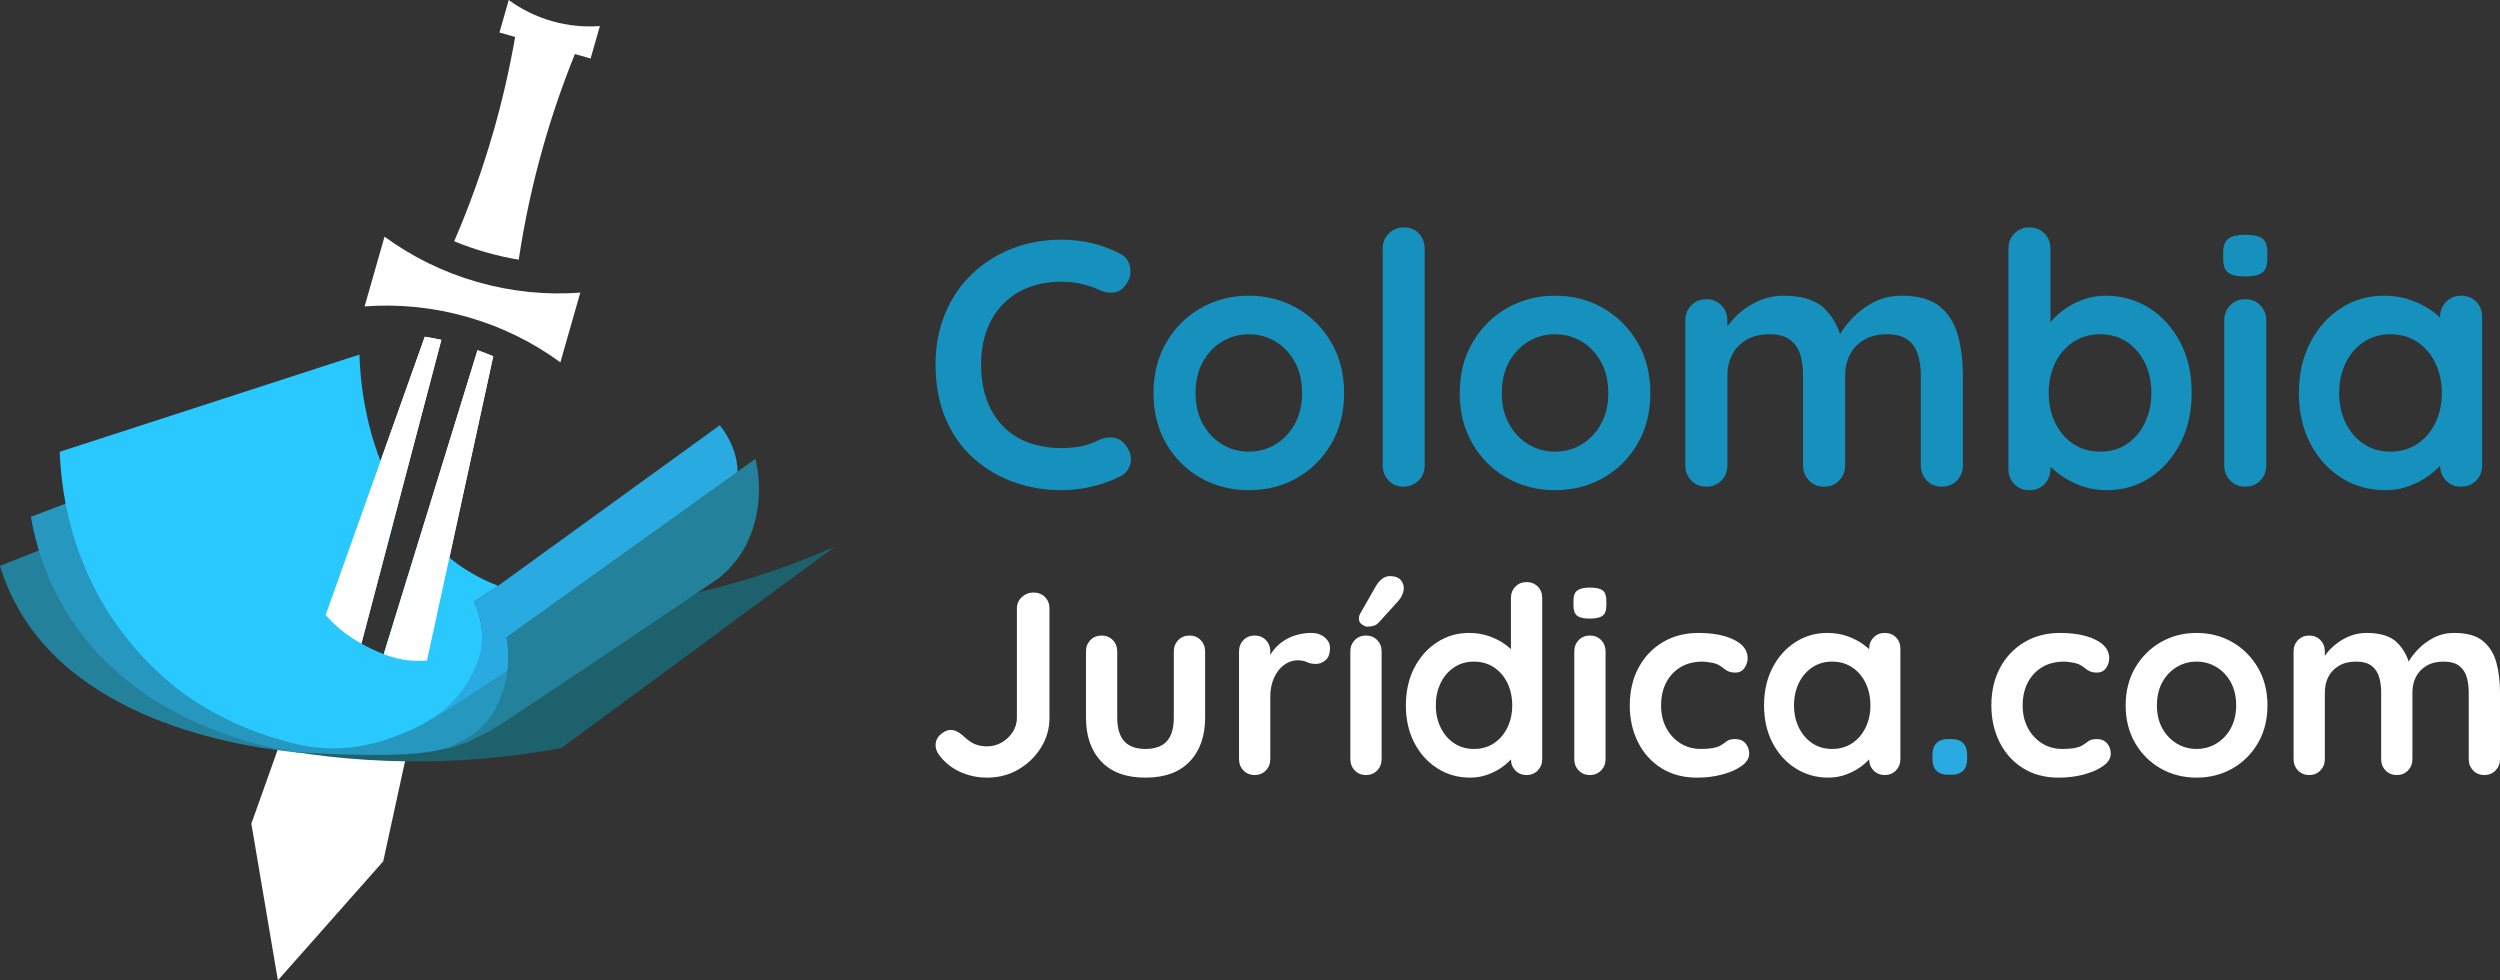 <?xml version="1.0" encoding="UTF-8"?>
<svg id="Capa_5" data-name="Capa 5" xmlns="http://www.w3.org/2000/svg" viewBox="0 0 2529.88 992.07">
  <rect x="0" y="0" width="2529.88" height="992.07" fill="#333333" stroke="none"/>
  <defs>
    <style>
      .cls-1 {
        fill: #24819b;
      }

      .cls-1, .cls-2, .cls-3, .cls-4, .cls-5, .cls-6, .cls-7 {
        stroke-width: 0px;
      }

      .cls-2 {
        fill: #1d616d;
      }

      .cls-3 {
        fill: #1691bd;
      }

      .cls-4 {
        fill: #2697bf;
      }

      .cls-5 {
        fill: #fff;
      }

      .cls-6 {
        fill: #29c8ff;
      }

      .cls-7 {
        fill: #29abe2;
      }
    </style>
  </defs>
  <g>
    <path class="cls-3" d="M1132.9,256.35c6.14,3.07,9.75,7.92,10.81,14.54,1.06,6.62-.65,12.65-5.14,18.08-3.07,4.25-7.04,6.62-11.88,7.09-4.85.48-9.75-.47-14.71-2.84-5.67-2.6-11.64-4.61-17.91-6.03-6.27-1.42-12.82-2.13-19.68-2.13-12.77,0-24.17,2.01-34.22,6.03-10.05,4.02-18.61,9.75-25.71,17.2-7.09,7.45-12.47,16.25-16.13,26.41-3.67,10.17-5.5,21.4-5.5,33.68,0,14.42,2.07,26.95,6.2,37.58,4.13,10.64,9.87,19.5,17.2,26.59,7.32,7.09,15.96,12.35,25.88,15.78,9.93,3.43,20.68,5.14,32.27,5.14,6.38,0,12.76-.59,19.15-1.77,6.38-1.18,12.53-3.31,18.44-6.38,4.96-2.36,9.87-3.19,14.71-2.48,4.84.71,8.92,3.19,12.23,7.45,4.73,5.91,6.44,12,5.14,18.26-1.3,6.27-4.91,10.81-10.81,13.65-6.15,3.08-12.47,5.62-18.97,7.62-6.5,2.01-13.06,3.55-19.68,4.61-6.62,1.06-13.36,1.6-20.21,1.6-17.02,0-33.15-2.72-48.4-8.16-15.25-5.43-28.84-13.47-40.77-24.11-11.94-10.64-21.33-23.93-28.19-39.89-6.86-15.96-10.28-34.45-10.28-55.49,0-18.2,3.13-34.98,9.4-50.35,6.26-15.36,15.12-28.66,26.59-39.89,11.46-11.22,25-19.97,40.6-26.24,15.6-6.26,32.62-9.4,51.06-9.4,10.4,0,20.56,1.19,30.49,3.55,9.93,2.37,19.26,5.8,28.01,10.28Z"/>
    <path class="cls-3" d="M1360.18,397.82c0,19.38-4.32,36.46-12.94,51.23-8.63,14.78-20.21,26.3-34.75,34.57-14.54,8.28-30.79,12.41-48.75,12.41s-34.22-4.13-48.75-12.41c-14.54-8.27-26.12-19.79-34.75-34.57-8.63-14.77-12.94-31.85-12.94-51.23s4.31-36.46,12.94-51.23c8.63-14.77,20.21-26.35,34.75-34.75,14.54-8.39,30.79-12.59,48.75-12.59s34.22,4.2,48.75,12.59c14.54,8.39,26.12,19.98,34.75,34.75,8.63,14.78,12.94,31.86,12.94,51.23ZM1317.63,397.82c0-12.06-2.43-22.51-7.27-31.38-4.85-8.86-11.35-15.78-19.5-20.74-8.16-4.96-17.2-7.45-27.12-7.45s-18.97,2.48-27.12,7.45c-8.16,4.96-14.66,11.88-19.5,20.74-4.85,8.86-7.27,19.32-7.27,31.38s2.42,22.16,7.27,31.02c4.84,8.86,11.35,15.78,19.5,20.74,8.15,4.96,17.2,7.45,27.12,7.45s18.97-2.48,27.12-7.45c8.15-4.96,14.65-11.88,19.5-20.74,4.84-8.86,7.27-19.2,7.27-31.02Z"/>
    <path class="cls-3" d="M1441.73,470.86c0,6.15-2.07,11.29-6.2,15.42-4.14,4.14-9.28,6.2-15.42,6.2s-10.88-2.07-14.89-6.2c-4.02-4.13-6.03-9.27-6.03-15.42v-219.12c0-6.14,2.07-11.29,6.2-15.42,4.13-4.13,9.27-6.21,15.42-6.21s11.17,2.07,15.07,6.21c3.9,4.14,5.85,9.28,5.85,15.42v219.12Z"/>
    <path class="cls-3" d="M1670.07,397.82c0,19.38-4.32,36.46-12.94,51.23-8.63,14.78-20.21,26.3-34.75,34.57-14.54,8.28-30.79,12.41-48.75,12.41s-34.22-4.13-48.75-12.41c-14.54-8.27-26.12-19.79-34.75-34.57-8.63-14.77-12.94-31.85-12.94-51.23s4.31-36.46,12.94-51.23c8.63-14.77,20.21-26.35,34.75-34.75,14.54-8.39,30.79-12.59,48.75-12.59s34.22,4.2,48.75,12.59c14.54,8.39,26.12,19.98,34.75,34.75,8.63,14.78,12.94,31.86,12.94,51.23ZM1627.52,397.82c0-12.06-2.43-22.51-7.27-31.38-4.85-8.86-11.35-15.78-19.5-20.74-8.16-4.96-17.2-7.45-27.12-7.45s-18.97,2.48-27.12,7.45c-8.16,4.96-14.66,11.88-19.5,20.74-4.85,8.86-7.27,19.32-7.27,31.38s2.42,22.16,7.27,31.02c4.84,8.86,11.35,15.78,19.5,20.74,8.15,4.96,17.2,7.45,27.12,7.45s18.97-2.48,27.12-7.45c8.15-4.96,14.65-11.88,19.5-20.74,4.84-8.86,7.27-19.2,7.27-31.02Z"/>
    <path class="cls-3" d="M1805.15,299.25c18.91,0,32.85,4.55,41.84,13.65,8.98,9.1,14.89,20.86,17.73,35.28l-6.03-3.19,2.84-5.67c2.84-5.43,7.21-11.29,13.12-17.55,5.91-6.26,13.06-11.58,21.45-15.96,8.39-4.37,17.78-6.56,28.19-6.56,17.02,0,29.96,3.67,38.82,10.99,8.86,7.33,14.95,17.08,18.26,29.25,3.31,12.18,4.96,25.71,4.96,40.6v90.77c0,6.15-2.01,11.29-6.03,15.42-4.02,4.14-9.1,6.2-15.25,6.2s-11.23-2.07-15.25-6.2c-4.02-4.13-6.03-9.27-6.03-15.42v-90.77c0-7.8-.95-14.83-2.84-21.1-1.9-6.26-5.32-11.29-10.28-15.07-4.96-3.78-12.06-5.67-21.27-5.67s-16.66,1.9-23.05,5.67c-6.38,3.78-11.17,8.81-14.36,15.07-3.19,6.27-4.79,13.3-4.79,21.1v90.77c0,6.15-2.01,11.29-6.03,15.42-4.02,4.14-9.1,6.2-15.25,6.2s-11.23-2.07-15.25-6.2c-4.02-4.13-6.03-9.27-6.03-15.42v-90.77c0-7.8-.95-14.83-2.84-21.1-1.89-6.26-5.32-11.29-10.28-15.07-4.96-3.78-12.06-5.67-21.27-5.67s-16.66,1.9-23.05,5.67c-6.38,3.78-11.17,8.81-14.36,15.07-3.19,6.27-4.79,13.3-4.79,21.1v90.77c0,6.15-2.01,11.29-6.03,15.42-4.02,4.14-9.1,6.2-15.25,6.2s-11.23-2.07-15.25-6.2c-4.02-4.13-6.03-9.27-6.03-15.42v-146.44c0-6.14,2.01-11.28,6.03-15.42,4.02-4.13,9.1-6.2,15.25-6.2s11.22,2.07,15.25,6.2c4.02,4.14,6.03,9.28,6.03,15.42v15.25l-5.32-1.06c2.13-4.02,5.08-8.33,8.86-12.94,3.78-4.61,8.39-8.92,13.83-12.94,5.43-4.02,11.46-7.27,18.08-9.75,6.61-2.48,13.83-3.72,21.63-3.72Z"/>
    <path class="cls-3" d="M2130.64,299.25c16.54,0,31.38,4.2,44.5,12.59,13.12,8.39,23.52,19.92,31.2,34.57,7.68,14.66,11.52,31.68,11.52,51.06s-3.84,36.46-11.52,51.23c-7.68,14.78-17.97,26.36-30.85,34.75-12.89,8.39-27.36,12.59-43.43,12.59-9.46,0-18.32-1.54-26.59-4.61-8.28-3.07-15.55-6.97-21.81-11.7-6.27-4.73-11.11-9.51-14.54-14.36-3.43-4.84-5.14-8.92-5.14-12.23l10.99-4.61v25.88c0,6.15-2.01,11.29-6.03,15.42-4.02,4.13-9.1,6.2-15.25,6.2s-11.23-2.01-15.25-6.03c-4.02-4.02-6.03-9.22-6.03-15.6v-222.67c0-6.14,2.01-11.29,6.03-15.42,4.02-4.13,9.1-6.21,15.25-6.21s11.22,2.07,15.25,6.21c4.02,4.14,6.03,9.28,6.03,15.42v90.06l-6.03-3.19c0-3.07,1.65-6.79,4.96-11.17,3.31-4.37,7.8-8.74,13.47-13.12,5.67-4.37,12.23-7.98,19.68-10.81,7.45-2.84,15.3-4.26,23.58-4.26ZM2125.33,338.26c-10.4,0-19.5,2.6-27.3,7.8-7.8,5.2-13.89,12.23-18.26,21.1-4.38,8.86-6.56,18.97-6.56,30.32s2.18,21.22,6.56,30.32c4.37,9.1,10.46,16.25,18.26,21.45,7.8,5.2,16.9,7.8,27.3,7.8s19.44-2.6,27.12-7.8c7.68-5.2,13.71-12.35,18.08-21.45,4.37-9.1,6.56-19.2,6.56-30.32s-2.19-21.45-6.56-30.32c-4.38-8.86-10.4-15.89-18.08-21.1-7.68-5.2-16.73-7.8-27.12-7.8Z"/>
    <path class="cls-3" d="M2271.76,279.75c-8.04,0-13.71-1.3-17.02-3.9-3.31-2.6-4.96-7.21-4.96-13.83v-6.74c0-6.85,1.83-11.52,5.5-14.01,3.66-2.48,9.27-3.72,16.84-3.72,8.27,0,14.06,1.3,17.37,3.9,3.31,2.6,4.96,7.21,4.96,13.83v6.74c0,6.86-1.77,11.52-5.32,14.01-3.55,2.48-9.34,3.72-17.37,3.72ZM2293.38,470.86c0,6.15-2.01,11.29-6.03,15.42-4.02,4.14-9.1,6.2-15.25,6.2s-11.23-2.07-15.25-6.2c-4.02-4.13-6.03-9.27-6.03-15.42v-146.44c0-6.14,2.01-11.28,6.03-15.42,4.02-4.13,9.1-6.2,15.25-6.2s11.22,2.07,15.25,6.2c4.02,4.14,6.03,9.28,6.03,15.42v146.44Z"/>
    <path class="cls-3" d="M2490.52,299.25c6.14,0,11.22,2.01,15.25,6.03,4.02,4.02,6.03,9.22,6.03,15.6v149.98c0,6.15-2.01,11.29-6.03,15.42-4.02,4.14-9.1,6.2-15.25,6.2s-11.23-2.07-15.25-6.2c-4.02-4.13-6.03-9.27-6.03-15.42v-17.37l7.8,3.19c0,3.07-1.66,6.8-4.96,11.17-3.31,4.38-7.8,8.69-13.47,12.94-5.67,4.25-12.35,7.86-20.03,10.81-7.68,2.95-16.02,4.43-25,4.43-16.31,0-31.09-4.19-44.32-12.59-13.24-8.39-23.7-19.97-31.38-34.75-7.68-14.77-11.52-31.73-11.52-50.88s3.84-36.46,11.52-51.23c7.68-14.77,18.02-26.35,31.02-34.75,13-8.39,27.42-12.59,43.26-12.59,10.16,0,19.5,1.54,28.01,4.61,8.51,3.07,15.89,6.98,22.16,11.7,6.26,4.73,11.11,9.52,14.54,14.36,3.42,4.85,5.14,8.93,5.14,12.23l-12.76,4.61v-25.88c0-6.14,2.01-11.29,6.03-15.42,4.02-4.13,9.1-6.2,15.25-6.2ZM2418.9,457.04c10.4,0,19.5-2.6,27.3-7.8,7.8-5.2,13.88-12.29,18.26-21.27,4.37-8.98,6.56-19.02,6.56-30.14s-2.19-21.51-6.56-30.49c-4.38-8.98-10.46-16.07-18.26-21.27-7.8-5.2-16.9-7.8-27.3-7.8s-19.15,2.6-26.95,7.8c-7.8,5.2-13.89,12.29-18.26,21.27-4.38,8.99-6.56,19.15-6.56,30.49s2.18,21.16,6.56,30.14c4.37,8.99,10.46,16.08,18.26,21.27,7.8,5.2,16.78,7.8,26.95,7.8Z"/>
  </g>
  <g>
    <path class="cls-5" d="M998.99,786.92c-10.02,0-19.35-2.02-27.96-6.07-8.62-4.04-15.66-9.85-21.11-17.41-2.11-3.17-3.17-6.24-3.17-9.23,0-4.39,1.71-8.09,5.14-11.08,3.43-2.99,6.81-4.48,10.16-4.48,2.64,0,5.23.79,7.78,2.37,2.55,1.58,4.88,3.43,6.99,5.54,3.52,3.17,6.99,5.41,10.42,6.73,3.43,1.32,7.34,1.98,11.74,1.98,5.28,0,10.2-1.32,14.77-3.96,4.57-2.64,8.26-6.15,11.08-10.55,2.81-4.39,4.22-9.14,4.22-14.25v-110.8c0-4.57,1.67-8.4,5.01-11.48,3.34-3.08,7.21-4.62,11.61-4.62,4.92,0,8.88,1.54,11.87,4.62,2.99,3.08,4.48,6.9,4.48,11.48v110.8c0,10.73-2.82,20.67-8.44,29.81-5.63,9.15-13.19,16.53-22.69,22.16-9.5,5.63-20.14,8.44-31.92,8.44Z"/>
    <path class="cls-5" d="M1203.71,643.14c4.57,0,8.35,1.54,11.34,4.62,2.99,3.08,4.48,6.9,4.48,11.48v67.01c0,18.64-5.19,33.42-15.57,44.32-10.38,10.91-25.33,16.36-44.85,16.36s-34.43-5.45-44.72-16.36c-10.29-10.9-15.43-25.68-15.43-44.32v-67.01c0-4.57,1.49-8.4,4.48-11.48,2.99-3.08,6.77-4.62,11.34-4.62s8.35,1.54,11.34,4.62c2.99,3.08,4.48,6.9,4.48,11.48v67.01c0,10.73,2.37,18.69,7.12,23.88,4.75,5.19,11.87,7.78,21.37,7.78s16.88-2.59,21.63-7.78c4.75-5.19,7.12-13.15,7.12-23.88v-67.01c0-4.57,1.49-8.4,4.48-11.48,2.99-3.08,6.77-4.62,11.34-4.62Z"/>
    <path class="cls-5" d="M1269.66,784.28c-4.58,0-8.36-1.54-11.34-4.62-2.99-3.08-4.48-6.9-4.48-11.48v-108.96c0-4.57,1.49-8.4,4.48-11.48,2.99-3.08,6.77-4.62,11.34-4.62s8.35,1.54,11.34,4.62c2.99,3.08,4.48,6.9,4.48,11.48v24.8l-1.85-17.68c1.93-4.22,4.44-7.96,7.52-11.21,3.08-3.25,6.55-5.98,10.42-8.18,3.87-2.2,8-3.83,12.4-4.88,4.39-1.06,8.79-1.58,13.19-1.58,5.28,0,9.72,1.5,13.32,4.48,3.6,2.99,5.41,6.51,5.41,10.55,0,5.8-1.5,9.98-4.48,12.53-2.99,2.55-6.24,3.83-9.76,3.83s-6.38-.61-9.1-1.85c-2.73-1.23-5.85-1.85-9.37-1.85-3.17,0-6.38.75-9.63,2.24-3.26,1.5-6.24,3.83-8.97,6.99-2.73,3.17-4.93,7.08-6.6,11.74-1.67,4.66-2.51,10.16-2.51,16.49v62.52c0,4.58-1.5,8.4-4.48,11.48-2.99,3.08-6.77,4.62-11.34,4.62Z"/>
    <path class="cls-5" d="M1398.13,768.19c0,4.58-1.5,8.4-4.48,11.48-2.99,3.08-6.77,4.62-11.34,4.62s-8.36-1.54-11.34-4.62c-2.99-3.08-4.48-6.9-4.48-11.48v-108.96c0-4.57,1.49-8.4,4.48-11.48,2.99-3.08,6.77-4.62,11.34-4.62s8.35,1.54,11.34,4.62c2.99,3.08,4.48,6.9,4.48,11.48v108.96ZM1383.62,634.17c-1.41,0-3.21-.75-5.41-2.24-2.2-1.49-3.21-3.65-3.03-6.46,0-1.58.53-3.25,1.58-5.01l15.3-26.91c1.58-2.81,3.6-5.28,6.07-7.39,2.46-2.11,5.28-3.17,8.44-3.17,4.92,0,8.53,1.28,10.82,3.83,2.28,2.55,3.34,5.67,3.17,9.37-.18,1.76-.66,3.61-1.45,5.54-.79,1.94-1.98,3.87-3.56,5.8l-20.05,22.16c-1.76,1.94-3.69,3.17-5.8,3.69s-4.13.79-6.07.79Z"/>
    <path class="cls-5" d="M1544.81,589.06c4.57,0,8.35,1.5,11.34,4.48,2.99,2.99,4.48,6.86,4.48,11.61v163.04c0,4.58-1.5,8.4-4.48,11.48-2.99,3.08-6.77,4.62-11.34,4.62s-8.36-1.54-11.34-4.62c-2.99-3.08-4.48-6.9-4.48-11.48v-12.93l5.8,2.37c0,2.29-1.23,5.06-3.69,8.31-2.47,3.26-5.8,6.46-10.02,9.63-4.22,3.17-9.19,5.85-14.91,8.05-5.72,2.2-11.92,3.3-18.6,3.3-12.14,0-23.13-3.12-32.98-9.37-9.85-6.24-17.63-14.86-23.35-25.85-5.72-10.99-8.57-23.61-8.57-37.86s2.86-27.13,8.57-38.12c5.71-10.99,13.41-19.61,23.08-25.85,9.67-6.24,20.4-9.37,32.19-9.37,7.56,0,14.51,1.15,20.84,3.43,6.33,2.29,11.83,5.19,16.49,8.71,4.66,3.52,8.26,7.08,10.82,10.68,2.55,3.61,3.83,6.64,3.83,9.1l-9.5,3.43v-70.7c0-4.57,1.49-8.4,4.48-11.48,2.99-3.08,6.77-4.62,11.34-4.62ZM1491.52,757.9c7.74,0,14.51-1.93,20.31-5.8,5.8-3.87,10.33-9.14,13.59-15.83,3.25-6.68,4.88-14.16,4.88-22.42s-1.63-16-4.88-22.69c-3.26-6.68-7.78-11.96-13.59-15.83-5.8-3.87-12.58-5.8-20.31-5.8s-14.25,1.94-20.05,5.8c-5.8,3.87-10.33,9.15-13.59,15.83-3.26,6.69-4.88,14.25-4.88,22.69s1.62,15.74,4.88,22.42c3.25,6.69,7.78,11.96,13.59,15.83,5.8,3.87,12.49,5.8,20.05,5.8Z"/>
    <path class="cls-5" d="M1608.65,625.99c-5.98,0-10.2-.96-12.66-2.9-2.47-1.93-3.69-5.36-3.69-10.29v-5.01c0-5.1,1.36-8.57,4.09-10.42,2.72-1.85,6.9-2.77,12.53-2.77,6.15,0,10.46.97,12.93,2.9,2.46,1.94,3.69,5.37,3.69,10.29v5.01c0,5.1-1.32,8.57-3.96,10.42s-6.95,2.77-12.93,2.77ZM1624.74,768.19c0,4.58-1.5,8.4-4.48,11.48-2.99,3.08-6.77,4.62-11.34,4.62s-8.36-1.54-11.34-4.62c-2.99-3.08-4.48-6.9-4.48-11.48v-108.96c0-4.57,1.49-8.4,4.48-11.48,2.99-3.08,6.77-4.62,11.34-4.62s8.35,1.54,11.34,4.62c2.99,3.08,4.48,6.9,4.48,11.48v108.96Z"/>
    <path class="cls-5" d="M1718.66,640.5c10.02,0,18.77,1.06,26.25,3.17,7.47,2.11,13.28,5.06,17.41,8.84,4.13,3.78,6.2,8.31,6.2,13.59,0,3.52-1.06,6.82-3.17,9.89-2.11,3.08-5.19,4.62-9.23,4.62-2.82,0-5.14-.4-6.99-1.19s-3.47-1.8-4.88-3.03c-1.41-1.23-3.08-2.37-5.01-3.43-1.76-1.06-4.44-1.89-8.05-2.51-3.61-.61-6.29-.92-8.05-.92-8.97,0-16.58,1.94-22.82,5.8-6.24,3.87-11.04,9.1-14.38,15.7-3.34,6.6-5.01,14.2-5.01,22.82s1.71,15.96,5.14,22.56c3.43,6.6,8.18,11.83,14.25,15.7,6.07,3.87,13.06,5.8,20.97,5.8,4.39,0,8.18-.26,11.34-.79s5.8-1.32,7.91-2.37c2.46-1.41,4.66-2.9,6.6-4.48,1.93-1.58,4.84-2.37,8.71-2.37,4.57,0,8.09,1.45,10.55,4.35,2.46,2.9,3.69,6.46,3.69,10.68s-2.47,8.4-7.39,12c-4.93,3.61-11.39,6.51-19.39,8.71-8.01,2.2-16.67,3.3-25.99,3.3-13.9,0-25.94-3.21-36.14-9.63-10.2-6.42-18.07-15.17-23.61-26.25s-8.31-23.48-8.31-37.2c0-14.42,2.94-27.13,8.84-38.12,5.89-10.99,14.07-19.61,24.53-25.85,10.46-6.24,22.47-9.37,36.01-9.37Z"/>
    <path class="cls-5" d="M1907.28,640.5c4.57,0,8.35,1.5,11.34,4.48,2.99,2.99,4.48,6.86,4.48,11.61v111.59c0,4.58-1.5,8.4-4.48,11.48-2.99,3.08-6.77,4.62-11.34,4.62s-8.36-1.54-11.34-4.62c-2.99-3.08-4.48-6.9-4.48-11.48v-12.93l5.8,2.37c0,2.29-1.23,5.06-3.69,8.31-2.47,3.26-5.8,6.46-10.02,9.63s-9.19,5.85-14.91,8.05c-5.72,2.2-11.92,3.3-18.6,3.3-12.14,0-23.13-3.12-32.98-9.37-9.85-6.24-17.63-14.86-23.35-25.85-5.72-10.99-8.57-23.61-8.57-37.86s2.86-27.13,8.57-38.12c5.71-10.99,13.41-19.61,23.08-25.85,9.67-6.24,20.4-9.37,32.19-9.37,7.56,0,14.51,1.15,20.84,3.43,6.33,2.29,11.83,5.19,16.49,8.71,4.66,3.52,8.26,7.08,10.82,10.68,2.55,3.61,3.83,6.64,3.83,9.1l-9.5,3.43v-19.26c0-4.57,1.49-8.4,4.48-11.48,2.99-3.08,6.77-4.62,11.34-4.62ZM1853.99,757.9c7.74,0,14.51-1.93,20.31-5.8,5.8-3.87,10.33-9.14,13.59-15.83,3.25-6.68,4.88-14.16,4.88-22.42s-1.63-16-4.88-22.69c-3.26-6.68-7.78-11.96-13.59-15.83-5.8-3.87-12.58-5.8-20.31-5.8s-14.25,1.94-20.05,5.8c-5.8,3.87-10.33,9.15-13.59,15.83-3.26,6.69-4.88,14.25-4.88,22.69s1.62,15.74,4.88,22.42c3.25,6.69,7.78,11.96,13.59,15.83,5.8,3.87,12.49,5.8,20.05,5.8Z"/>
    <path class="cls-7" d="M1971.39,784.02c-5.1,0-9.02-1.36-11.74-4.09-2.73-2.72-4.09-6.64-4.09-11.74v-4.48c0-5.1,1.36-9.01,4.09-11.74s6.64-4.09,11.74-4.09h3.43c5.1,0,9.01,1.36,11.74,4.09,2.72,2.73,4.09,6.64,4.09,11.74v4.48c0,5.1-1.36,9.02-4.09,11.74s-6.64,4.09-11.74,4.09h-3.43Z"/>
    <path class="cls-5" d="M2084.56,640.5c10.02,0,18.77,1.06,26.25,3.17,7.47,2.11,13.28,5.06,17.41,8.84,4.13,3.78,6.2,8.31,6.2,13.59,0,3.52-1.06,6.82-3.17,9.89-2.11,3.08-5.19,4.62-9.23,4.62-2.82,0-5.14-.4-6.99-1.19s-3.47-1.8-4.88-3.03c-1.41-1.23-3.08-2.37-5.01-3.43-1.76-1.06-4.44-1.89-8.05-2.51-3.61-.61-6.29-.92-8.05-.92-8.97,0-16.58,1.94-22.82,5.8-6.24,3.87-11.04,9.1-14.38,15.7-3.34,6.6-5.01,14.2-5.01,22.82s1.71,15.96,5.14,22.56c3.43,6.6,8.18,11.83,14.25,15.7,6.07,3.87,13.06,5.8,20.97,5.8,4.39,0,8.18-.26,11.34-.79s5.8-1.32,7.91-2.37c2.46-1.41,4.66-2.9,6.6-4.48,1.93-1.58,4.84-2.37,8.71-2.37,4.57,0,8.09,1.45,10.55,4.35,2.46,2.9,3.69,6.46,3.69,10.68s-2.47,8.4-7.39,12c-4.93,3.61-11.39,6.51-19.39,8.71-8.01,2.2-16.67,3.3-25.99,3.3-13.9,0-25.94-3.21-36.14-9.63-10.2-6.42-18.07-15.17-23.61-26.25-5.54-11.08-8.31-23.48-8.31-37.2,0-14.42,2.94-27.13,8.84-38.12,5.89-10.99,14.07-19.61,24.53-25.85,10.46-6.24,22.47-9.37,36.01-9.37Z"/>
    <path class="cls-5" d="M2294.56,713.84c0,14.42-3.21,27.13-9.63,38.12-6.42,10.99-15.04,19.57-25.85,25.72-10.82,6.16-22.91,9.23-36.27,9.23s-25.46-3.08-36.27-9.23c-10.82-6.15-19.44-14.73-25.85-25.72-6.42-10.99-9.63-23.7-9.63-38.12s3.21-27.13,9.63-38.12c6.42-10.99,15.04-19.61,25.85-25.85,10.82-6.24,22.91-9.37,36.27-9.37s25.46,3.12,36.27,9.37c10.82,6.24,19.43,14.86,25.85,25.85,6.42,10.99,9.63,23.7,9.63,38.12ZM2262.9,713.84c0-8.97-1.81-16.75-5.41-23.35-3.61-6.6-8.44-11.74-14.51-15.43s-12.79-5.54-20.18-5.54-14.11,1.85-20.18,5.54c-6.07,3.69-10.91,8.84-14.51,15.43-3.61,6.6-5.41,14.38-5.41,23.35s1.8,16.49,5.41,23.08c3.6,6.6,8.44,11.74,14.51,15.43,6.07,3.69,12.79,5.54,20.18,5.54s14.11-1.85,20.18-5.54c6.07-3.69,10.9-8.84,14.51-15.43,3.6-6.6,5.41-14.29,5.41-23.08Z"/>
    <path class="cls-5" d="M2395.07,640.5c14.07,0,24.44,3.39,31.13,10.16,6.68,6.77,11.08,15.52,13.19,26.25l-4.48-2.37,2.11-4.22c2.11-4.04,5.36-8.4,9.76-13.06,4.39-4.66,9.72-8.62,15.96-11.87,6.24-3.25,13.23-4.88,20.97-4.88,12.66,0,22.29,2.73,28.89,8.18,6.6,5.45,11.12,12.71,13.59,21.76,2.46,9.06,3.69,19.13,3.69,30.21v67.54c0,4.58-1.5,8.4-4.48,11.48-2.99,3.08-6.77,4.62-11.34,4.62s-8.36-1.54-11.34-4.62c-2.99-3.08-4.48-6.9-4.48-11.48v-67.54c0-5.8-.7-11.03-2.11-15.7-1.41-4.66-3.96-8.4-7.65-11.21-3.69-2.81-8.97-4.22-15.83-4.22s-12.4,1.41-17.15,4.22c-4.75,2.82-8.31,6.55-10.68,11.21-2.37,4.66-3.56,9.89-3.56,15.7v67.54c0,4.58-1.5,8.4-4.48,11.48-2.99,3.08-6.77,4.62-11.34,4.62s-8.36-1.54-11.34-4.62c-2.99-3.08-4.48-6.9-4.48-11.48v-67.54c0-5.8-.7-11.03-2.11-15.7-1.41-4.66-3.96-8.4-7.65-11.21-3.69-2.81-8.97-4.22-15.83-4.22s-12.4,1.41-17.15,4.22c-4.75,2.82-8.31,6.55-10.68,11.21-2.37,4.66-3.56,9.89-3.56,15.7v67.54c0,4.58-1.5,8.4-4.48,11.48-2.99,3.08-6.77,4.62-11.34,4.62s-8.36-1.54-11.34-4.62c-2.99-3.08-4.48-6.9-4.48-11.48v-108.96c0-4.57,1.49-8.4,4.48-11.48,2.99-3.08,6.77-4.62,11.34-4.62s8.35,1.54,11.34,4.62c2.99,3.08,4.48,6.9,4.48,11.48v11.34l-3.96-.79c1.58-2.99,3.78-6.2,6.6-9.63,2.81-3.43,6.24-6.64,10.29-9.63,4.04-2.99,8.53-5.41,13.45-7.25,4.92-1.85,10.29-2.77,16.09-2.77Z"/>
  </g>
  <g>
    <path class="cls-5" d="M483.22,354.39l-121.3,393.37c-1.68,5.44-7.4,8.54-12.88,6.98-5.48-1.56-8.7-7.22-7.25-12.73l104.84-398.08c-5.59-1.22-11.18-2.27-16.76-3.17l-175.51,492.72,26.86,158.58,106.59-120.45,111.31-511.07c-5.21-2.19-10.52-4.25-15.9-6.17Z"/>
    <path class="cls-2" d="M298.8,761.06c43.38,6.72,96.15,11.26,155.99,8.76,42.28-1.77,80.39-6.73,113.56-12.93,92.14-67.9,184.29-135.79,276.43-203.69-39.27,17.35-89.27,35.55-148.72,48.5-56.28,12.26-106.69,16.69-148.02,17.62-83.08,47.25-166.16,94.5-249.24,141.75Z"/>
    <path class="cls-1" d="M0,572.6c4.09,13.55,9.22,25.8,15,36.87,65.63,125.67,240.3,147.58,287.01,152.09,20.72-9.62,41.45-19.25,62.17-28.87-81.88-68.99-163.75-137.98-245.63-206.97-39.52,15.63-79.03,31.25-118.55,46.88Z"/>
    <path class="cls-4" d="M298.8,761.06c30.1,2.14,56.41,2.82,77.95,2.87,39.63.1,61.69-1.91,86.3-9.92,5.16-1.68,9.37-3.27,12.27-4.42,26.75-17.16,53.5-34.31,80.25-51.47,3.44-14.84,6.32-32.41,7.34-52.24.61-11.85.46-22.87-.13-32.91-86.2,30.44-172.4,60.89-258.61,91.33-1.8,18.92-3.59,37.84-5.39,56.76Z"/>
    <path class="cls-4" d="M31.24,522.97c4.73,27.2,14.3,59.74,33.69,92.61,70.44,119.35,211.03,142.21,237.08,145.98-4.22-112.2-8.43-224.4-12.65-336.6-86.04,32.67-172.08,65.34-258.12,98.01Z"/>
    <path class="cls-7" d="M746.17,483.69c-.97,11.21-4.69,19.74-6.47,23.71-9.09,20.33-24.41,32.16-30.71,36.91-49.68,37.43-271.51,186.37-273.04,183.6-.34-.62,11.68-6.34,25.33-21.65,7.01-7.86,11.16-14.55,12.01-15.95,5.59-9.27,14.56-24.57,14.64-45.99.04-14.03-3.75-26.05-8.33-35.48l24.45-16.02c74.78-54.16,149.56-108.32,224.34-162.49,5.48,6.89,20.04,27.16,17.78,53.35Z"/>
    <path class="cls-1" d="M764.9,523.78c-3.96,17.36-10.49,28.95-11.9,31.4-8.61,14.98-19.15,24.75-26.23,30.36-118.63,80.17-205.75,138.33-223.3,149.44-1.61,1.02-10.32,6.48-22.63,12.21-15.27,7.12-28.41,11.01-28.81,10.07-.53-1.24,22.85-6.57,40.31-26.96,9.59-11.2,13.59-22.49,16.08-29.73,7.78-22.64,6.24-43.17,4.04-55.77,84.01-60.17,168.03-120.34,252.04-180.52,3.26,14.17,5.91,35.39.41,59.49Z"/>
    <path class="cls-6" d="M504.05,592.83c-4.98-1.92-10.15-4.15-15.44-6.76-30.71-15.18-50.06-35.47-61.65-49.22,0,0,0,0,0,0l-38.59,125.14c-3.92-1.53-7.51-3.14-10.9-4.67-4.29-1.93-8.22-3.96-11.8-5.96l38.43-145.92s0,0,0,0c-35.86-59.21-39.76-125.65-40.41-146.64-101.08,32.79-202.17,65.58-303.25,98.38,1.27,34.44,8.8,101.81,52.69,167.88,28.77,43.3,61.48,68.46,71.79,76.06,8.01,5.9,42.53,30.73,93.71,46.02,17.62,5.27,35.42,10.44,59.92,10.19,9-.09,32.05-1.03,59.55-11.39,10.06-3.79,25.42-9.56,40.75-19.94,2.55-1.71,5.11-3.57,7.63-5.56,9.79-7.71,19.21-17.53,26.81-30.13,5.59-9.27,14.56-24.57,14.64-45.99.04-14.03-3.75-26.05-8.33-35.48l24.45-16.02Z"/>
    <g>
      <path class="cls-5" d="M473.04,320.77c34.82,9.95,66.41,25.7,94.03,45.9l6.72-23.52,6.72-23.52,6.72-23.52c-34.12,2.56-69.26-.76-104.08-10.71-34.82-9.95-66.41-25.7-94.03-45.9l-6.72,23.52-6.72,23.52-6.72,23.52c34.12-2.56,69.26.76,104.08,10.71Z"/>
      <path class="cls-5" d="M499.53,132.41c-11.02,38.58-24.4,75.86-39.91,111.72,10.37,4.28,21.08,8.03,32.12,11.18,11.04,3.15,22.11,5.63,33.18,7.48,5.78-38.65,14.12-77.36,25.14-115.94,9.04-31.62,19.65-62.36,31.72-92.17l15.88,4.54,3.13-10.95,3.13-10.95,3.13-10.95c-15.89,1.19-32.25-.36-48.46-4.99-16.21-4.63-30.92-11.97-43.78-21.37l-3.13,10.95-3.13,10.95-3.13,10.95,15.88,4.54c-5.5,31.69-12.73,63.4-21.77,95.02Z"/>
      <g>
        <path class="cls-5" d="M415.46,668.44c6.12.52,11.71.4,16.62-.03l67.05-307.85c-5.21-2.19-10.52-4.25-15.9-6.17l-94.85,307.6c7.54,2.94,16.28,5.53,27.09,6.45Z"/>
        <path class="cls-5" d="M342.26,635.08c2.4,2.1,10.59,9.1,23.41,16.27l80.96-307.42c-5.59-1.22-11.18-2.27-16.76-3.17l-100.3,281.6c3.57,4.09,7.77,8.41,12.69,12.72Z"/>
      </g>
    </g>
  </g>
</svg>